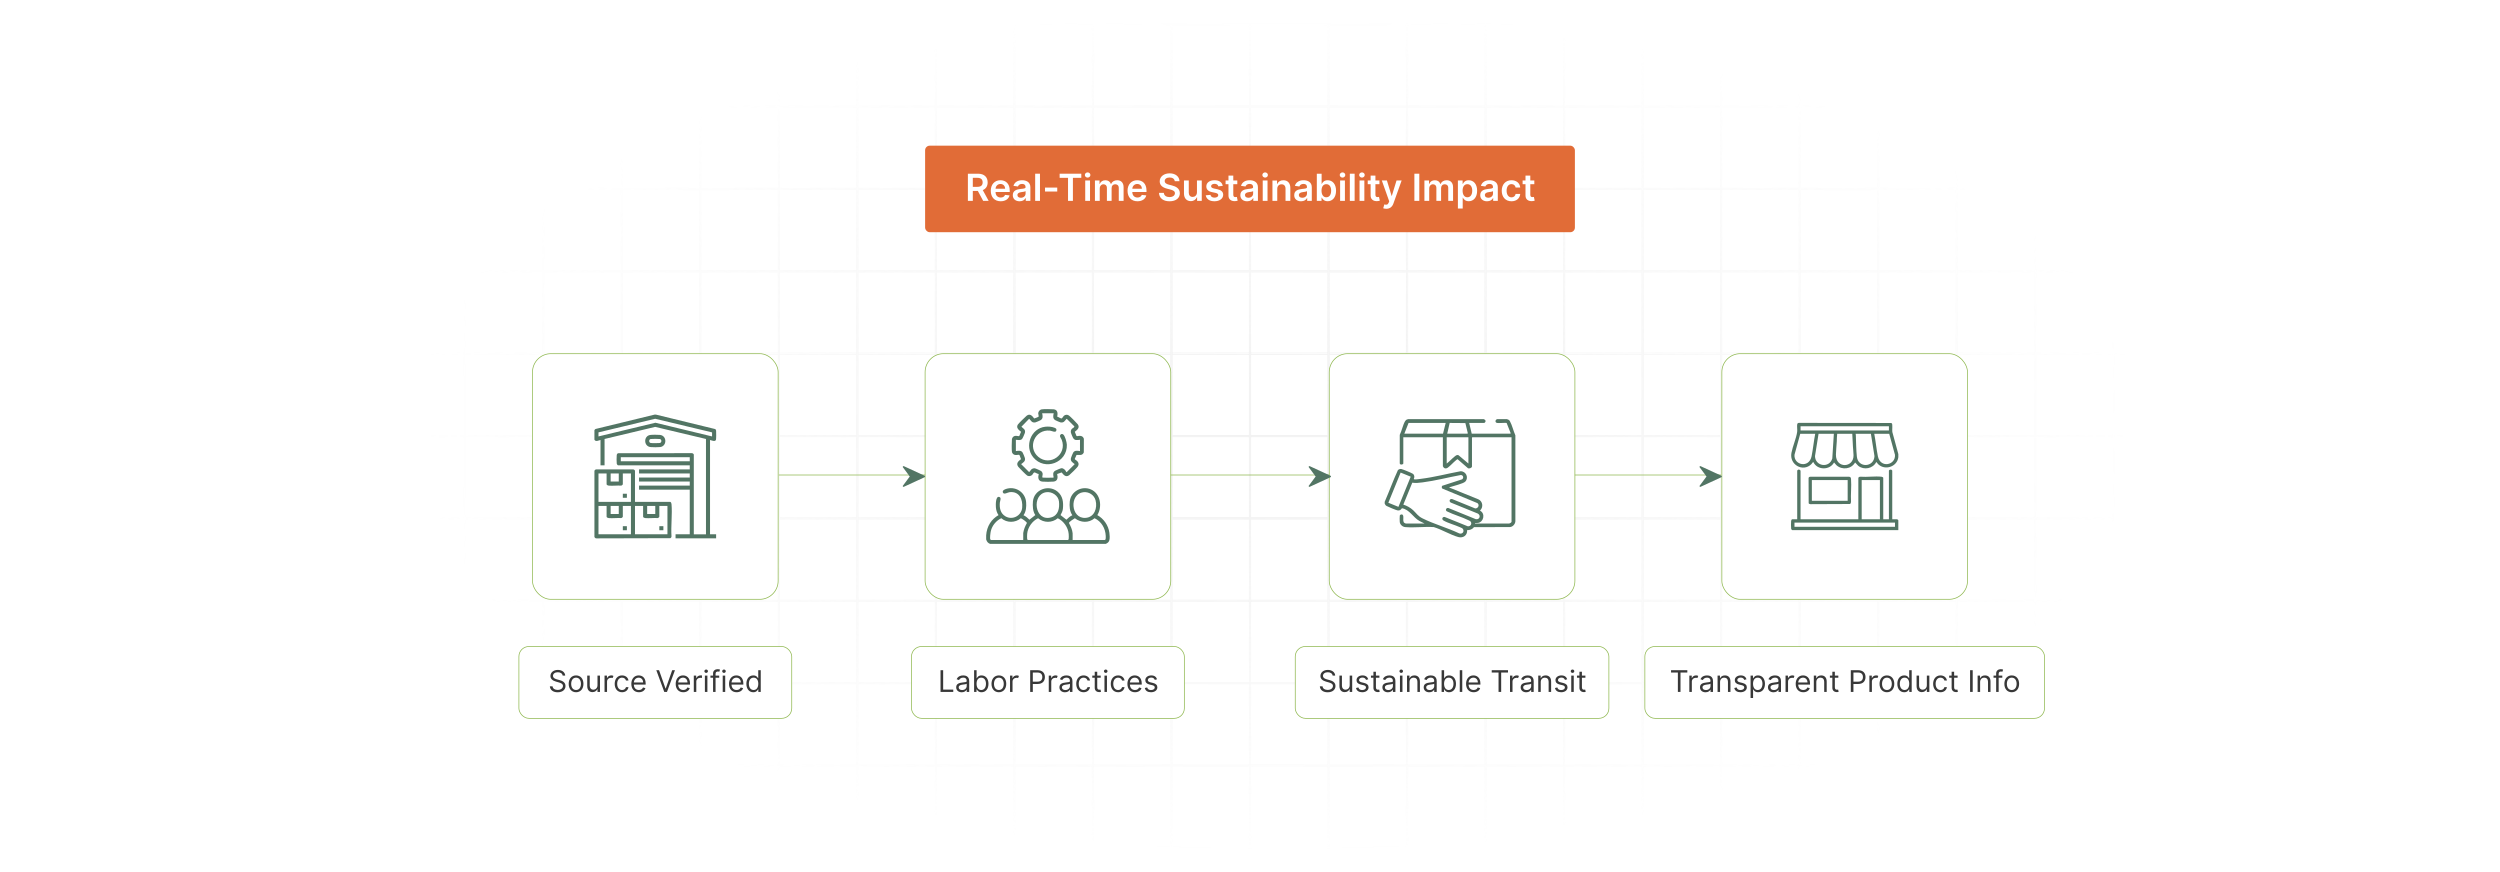 <?xml version="1.0" encoding="UTF-8"?>
<svg id="Layer_1" data-name="Layer 1" xmlns="http://www.w3.org/2000/svg" xmlns:xlink="http://www.w3.org/1999/xlink" viewBox="0 0 860 300">
  <defs>
    <filter id="luminosity-invert" x="39.647" y="-.272" width="782.115" height="300.272" color-interpolation-filters="sRGB" filterUnits="userSpaceOnUse">
      <feColorMatrix result="cm" values="-1 0 0 0 1 0 -1 0 0 1 0 0 -1 0 1 0 0 0 1 0"/>
    </filter>
    <radialGradient id="radial-gradient" cx="439.235" cy="148.479" fx="439.235" fy="148.479" r="298.487" gradientTransform="translate(0 74.962) scale(1 .495)" gradientUnits="userSpaceOnUse">
      <stop offset=".123" stop-color="#000" stop-opacity=".95"/>
      <stop offset="1" stop-color="#000" stop-opacity="0"/>
    </radialGradient>
    <mask id="mask" x="39.647" y="-.272" width="782.115" height="300.272" maskUnits="userSpaceOnUse">
      <g filter="url(#luminosity-invert)">
        <rect x="39.647" y="-.272" width="782.115" height="300.272" fill="url(#radial-gradient)"/>
      </g>
    </mask>
  </defs>
  <rect y="0" width="860" height="300" fill="#fff"/>
  <g mask="url(#mask)">
    <g opacity=".4">
      <path d="M808.41,291.922H51.59V8.078h756.819v283.845ZM52.09,291.422h755.819V8.578H52.09v282.845Z" fill="#e6e6e6" stroke="#d6d6d6" stroke-miterlimit="10" stroke-width=".25"/>
      <rect x="51.84" y="36.413" width="756.319" height=".5" fill="#e6e6e6" stroke="#d6d6d6" stroke-miterlimit="10" stroke-width=".25"/>
      <rect x="51.84" y="64.747" width="756.319" height=".5" fill="#e6e6e6" stroke="#d6d6d6" stroke-miterlimit="10" stroke-width=".25"/>
      <rect x="51.84" y="93.082" width="756.319" height=".5" fill="#e6e6e6" stroke="#d6d6d6" stroke-miterlimit="10" stroke-width=".25"/>
      <rect x="51.84" y="121.415" width="756.319" height=".5" fill="none" stroke="#d6d6d6" stroke-miterlimit="10" stroke-width=".25"/>
      <rect x="51.84" y="149.75" width="756.319" height=".5" fill="#e6e6e6" stroke="#d6d6d6" stroke-miterlimit="10" stroke-width=".25"/>
      <rect x="51.84" y="178.084" width="756.319" height=".5" fill="#e6e6e6" stroke="#d6d6d6" stroke-miterlimit="10" stroke-width=".25"/>
      <rect x="51.84" y="206.418" width="756.319" height=".5" fill="#e6e6e6" stroke="#d6d6d6" stroke-miterlimit="10" stroke-width=".25"/>
      <rect x="51.84" y="234.753" width="756.319" height=".5" fill="#e6e6e6" stroke="#d6d6d6" stroke-miterlimit="10" stroke-width=".25"/>
      <rect x="51.84" y="263.087" width="756.319" height=".5" fill="#e6e6e6" stroke="#d6d6d6" stroke-miterlimit="10" stroke-width=".25"/>
      <rect x="780.898" y="8.328" width=".5" height="283.345" fill="#e6e6e6" stroke="#d6d6d6" stroke-miterlimit="10" stroke-width=".25"/>
      <rect x="753.887" y="8.328" width=".5" height="283.345" fill="#e6e6e6" stroke="#d6d6d6" stroke-miterlimit="10" stroke-width=".25"/>
      <rect x="726.875" y="8.328" width=".5" height="283.345" fill="#e6e6e6" stroke="#d6d6d6" stroke-miterlimit="10" stroke-width=".25"/>
      <rect x="699.864" y="8.328" width=".5" height="283.345" fill="#e6e6e6" stroke="#d6d6d6" stroke-miterlimit="10" stroke-width=".25"/>
      <rect x="672.852" y="8.328" width=".5" height="283.345" fill="#e6e6e6" stroke="#d6d6d6" stroke-miterlimit="10" stroke-width=".25"/>
      <rect x="645.841" y="8.328" width=".5" height="283.345" fill="#e6e6e6" stroke="#d6d6d6" stroke-miterlimit="10" stroke-width=".25"/>
      <rect x="618.83" y="8.328" width=".5" height="283.345" fill="#e6e6e6" stroke="#d6d6d6" stroke-miterlimit="10" stroke-width=".25"/>
      <rect x="591.818" y="8.328" width=".5" height="283.345" fill="#e6e6e6" stroke="#d6d6d6" stroke-miterlimit="10" stroke-width=".25"/>
      <rect x="564.807" y="8.328" width=".5" height="283.345" fill="#e6e6e6" stroke="#d6d6d6" stroke-miterlimit="10" stroke-width=".25"/>
      <rect x="537.795" y="8.328" width=".5" height="283.345" fill="#e6e6e6" stroke="#d6d6d6" stroke-miterlimit="10" stroke-width=".25"/>
      <rect x="510.784" y="8.328" width=".5" height="283.345" fill="#e6e6e6" stroke="#d6d6d6" stroke-miterlimit="10" stroke-width=".25"/>
      <rect x="483.772" y="8.328" width=".5" height="283.345" fill="#e6e6e6" stroke="#d6d6d6" stroke-miterlimit="10" stroke-width=".25"/>
      <rect x="456.761" y="8.328" width=".5" height="283.345" fill="#e6e6e6" stroke="#d6d6d6" stroke-miterlimit="10" stroke-width=".25"/>
      <rect x="429.75" y="8.328" width=".5" height="283.345" fill="#e6e6e6" stroke="#d6d6d6" stroke-miterlimit="10" stroke-width=".25"/>
      <rect x="402.738" y="8.328" width=".5" height="283.345" fill="#e6e6e6" stroke="#d6d6d6" stroke-miterlimit="10" stroke-width=".25"/>
      <rect x="375.727" y="8.328" width=".5" height="283.345" fill="#e6e6e6" stroke="#d6d6d6" stroke-miterlimit="10" stroke-width=".25"/>
      <rect x="348.716" y="8.328" width=".5" height="283.345" fill="#e6e6e6" stroke="#d6d6d6" stroke-miterlimit="10" stroke-width=".25"/>
      <rect x="321.704" y="8.328" width=".5" height="283.345" fill="#e6e6e6" stroke="#d6d6d6" stroke-miterlimit="10" stroke-width=".25"/>
      <rect x="294.693" y="8.328" width=".5" height="283.345" fill="#e6e6e6" stroke="#d6d6d6" stroke-miterlimit="10" stroke-width=".25"/>
      <rect x="267.682" y="8.328" width=".5" height="283.345" fill="#e6e6e6" stroke="#d6d6d6" stroke-miterlimit="10" stroke-width=".25"/>
      <rect x="240.67" y="8.328" width=".5" height="283.345" fill="#e6e6e6" stroke="#d6d6d6" stroke-miterlimit="10" stroke-width=".25"/>
      <rect x="213.659" y="8.328" width=".5" height="283.345" fill="#e6e6e6" stroke="#d6d6d6" stroke-miterlimit="10" stroke-width=".25"/>
      <rect x="186.648" y="8.328" width=".5" height="283.345" fill="#e6e6e6" stroke="#d6d6d6" stroke-miterlimit="10" stroke-width=".25"/>
      <rect x="159.636" y="8.328" width=".5" height="283.345" fill="#e6e6e6" stroke="#d6d6d6" stroke-miterlimit="10" stroke-width=".25"/>
      <rect x="132.625" y="8.328" width=".5" height="283.345" fill="#e6e6e6" stroke="#d6d6d6" stroke-miterlimit="10" stroke-width=".25"/>
      <rect x="105.613" y="8.328" width=".5" height="283.345" fill="#e6e6e6" stroke="#d6d6d6" stroke-miterlimit="10" stroke-width=".25"/>
      <rect x="78.602" y="8.328" width=".5" height="283.345" fill="#e6e6e6" stroke="#d6d6d6" stroke-miterlimit="10" stroke-width=".25"/>
    </g>
  </g>
  <line x1="267.932" y1="163.402" x2="592.068" y2="163.402" fill="#fff" stroke="#8eb74e" stroke-width=".25"/>
  <rect x="318.236" y="121.665" width="84.503" height="84.503" rx="6.348" ry="6.348" fill="#fff" stroke="#8eb74e" stroke-width=".25"/>
  <rect x="183.179" y="121.665" width="84.503" height="84.503" rx="6.348" ry="6.348" fill="#fff" stroke="#8eb74e" stroke-width=".25"/>
  <rect x="457.262" y="121.665" width="84.503" height="84.503" rx="6.348" ry="6.348" fill="#fff" stroke="#8eb74e" stroke-width=".25"/>
  <rect x="592.318" y="121.665" width="84.503" height="84.503" rx="6.348" ry="6.348" fill="#fff" stroke="#8eb74e" stroke-width=".25"/>
  <g>
    <path d="M225.675,142.633l20.296,4.952c.252.123.344.316.375.584.049.419.048,2.892-.068,3.163-.308.721-1.48.149-2.027.022v32.444h2.093v1.395h-13.954v-1.395h4.884v-15.35h-17.442v-1.395h17.442v-1.395h-17.442v-1.395h17.442v-1.395h-17.442v-1.395h17.442v-1.395h-24.637c-.182,0-.444-.376-.474-.572-.091-.583-.065-2.254-.009-2.877.035-.397.154-.647.576-.732l25.203-.009c.238-.079.737.284.737.484v27.429h4.186v-32.793l-17.473-4.157-17.413,4.157v9.07h-1.395v-8.722c-.708.154-1.616.724-2.093-.087v-3.314c.151-.169.257-.369.502-.413l20.167-4.907h.523ZM244.95,148.738l-19.566-4.681-19.506,4.681v1.395l19.576-4.713,19.496,4.713v-1.395ZM237.275,157.285h-23.722v1.395h23.722v-1.395Z" fill="#527564"/>
    <path d="M204.483,161.908c.178-.223.332-.44.652-.438l12.565-.002c.238-.079.737.284.737.484v10.684h12.079c.287,0,.461.487.484.737.321,3.546-.25,7.573-.002,11.17-.007.256-.148.47-.373.587l-25.405.07c-.36.027-.543-.183-.737-.44v-22.851ZM208.669,162.867h-2.791v9.768h11.163v-9.768h-2.791v3.707c0,.138-.386.497-.572.474-1.375-.086-2.918.132-4.272.009-.25-.023-.737-.196-.737-.484v-3.707ZM212.855,162.867h-2.791v2.791h2.791v-2.791ZM208.669,174.031h-2.791v9.768h11.163v-9.768h-2.791v3.707c0,.138-.386.497-.572.474-1.375-.086-2.918.132-4.272.009-.25-.023-.737-.196-.737-.484v-3.707ZM210.065,174.031v2.791h2.791v-2.791h-2.791ZM221.228,174.031h-2.791v9.768h11.163v-9.768h-2.791v3.707c0,.138-.386.497-.572.474-1.375-.086-2.918.132-4.272.009-.25-.023-.737-.196-.737-.484v-3.707ZM225.414,174.031h-2.791v2.791h2.791v-2.791Z" fill="#527564"/>
    <path d="M223.647,149.631c.683-.108,2.671-.099,3.381-.022,2.453.266,2.45,3.87.079,4.179-.712.093-2.583.086-3.307.008-2.417-.261-2.457-3.802-.153-4.166ZM223.819,151.024c-.669.149-.668,1.209,0,1.358.395.088,2.68.082,3.116.013.754-.118.759-1.218.074-1.372-.345-.077-2.844-.077-3.19,0Z" fill="#527564"/>
    <rect x="214.251" y="169.844" width="1.395" height="1.395" fill="#527564"/>
    <rect x="214.251" y="181.008" width="1.395" height="1.395" fill="#527564"/>
    <rect x="226.809" y="181.008" width="1.395" height="1.395" fill="#527564"/>
  </g>
  <g>
    <path d="M339.243,184.121c.101-1.464.531-2.918,1.319-4.153.744-1.166,1.734-2.073,2.928-2.765-.554-.775-.84-1.758-.905-2.71-.051-.745-.146-3.954,1.183-3.537.818.257.222,1.391.174,1.992-.148,1.85.199,3.623,1.874,4.643,2.414,1.47,5.554-.123,5.812-2.923.264-2.87-.956-5.699-4.282-5.369-.702.07-1.98.97-2.339.147-.367-.843.945-1.243,1.556-1.382,3.146-.714,6.187,1.472,6.425,4.702.113,1.541.015,3.188-.907,4.479.79.338,1.434.943,2.046,1.532l2.02-1.583c-.894-1.323-.948-3.142-.815-4.7.342-4.015,5.341-5.952,8.453-3.385,1.836,1.514,2.075,3.651,1.855,5.92-.072.742-.448,1.524-.811,2.165l2.02,1.583c.612-.59,1.256-1.194,2.046-1.532-.955-1.317-1.051-3.156-.893-4.736.345-3.444,4.138-5.524,7.282-4.142,3.341,1.468,3.96,5.941,2.201,8.835,2.227,1.243,3.805,3.526,4.145,6.07.098.737.197,1.889-.014,2.586-.207.685-.623.96-1.24,1.246h-39.777c-.77-.305-1.117-.759-1.356-1.538.024-.478-.033-.97,0-1.447ZM359.923,169.312c-5.155.707-4.081,10.236,1.629,8.684,2.548-.693,2.983-3.188,2.732-5.497-.221-2.031-2.393-3.457-4.362-3.187ZM372.672,169.314c-4.886.582-4.41,9.226.787,8.836,3.044-.228,4.117-3.41,3.417-6.038-.492-1.848-2.313-3.023-4.204-2.798ZM351.99,185.749v-2.397c0-.321.327-1.361.451-1.72.209-.607.526-1.151.814-1.719-.009-.35-1.677-1.516-2.084-1.634-1.947,1.613-4.8,1.652-6.728-.012-1.749.828-3.154,2.519-3.601,4.422-.119.509-.424,2.621-.128,2.944.057.026.162.115.202.115h11.074ZM353.572,185.749h13.831c.068,0,.205-.22.224-.319.063-.328.035-1.347.006-1.719-.178-2.256-1.732-4.463-3.754-5.436-2.016,1.638-4.755,1.636-6.781-0-1.999.956-3.551,3.13-3.75,5.351-.034.384-.064,1.465.001,1.805.02.106.134.294.224.319ZM368.985,183.443c.068.736-.05,1.56,0,2.306h11.074c.4,0,.328-1.12.316-1.401-.112-2.598-1.48-4.957-3.842-6.08-1.962,1.704-4.787,1.586-6.778.004-.376.212-2.024,1.256-2.034,1.641.574,1.067,1.151,2.303,1.264,3.529Z" fill="#527564"/>
    <path d="M363.656,163.053c.291,1.167.255,2.452-1.224,2.618-.857.097-3.03.096-3.888,0-1.476-.166-1.517-1.446-1.224-2.618-.448-.008-1.039-.479-1.42-.534-.373-.054-.606.663-.88.893-.468.392-1.098.482-1.647.197-.3-.155-2.774-2.631-3.058-3.001-.916-1.197-.015-1.978.939-2.682-.211-.296-.4-1.181-.575-1.39-.269-.321-1.438.383-2.214-.407-.096-.098-.315-.433-.343-.561-.139-.619-.095-3.68-.024-4.417.035-.362.142-.605.407-.859.776-.741,1.808-.09,2.132-.309l.603-1.452c-.772-.623-1.793-1.362-1.101-2.482.221-.358,2.613-2.719,3.023-3.035,1.156-.891,1.932.047,2.596.941.077.02,1.42-.522,1.478-.576.183-.17-.099-.903-.095-1.178.009-.608.543-1.276,1.152-1.379.826-.139,3.255-.104,4.14-.025,1.448.128,1.478,1.394,1.254,2.539.374.07,1.089.573,1.386.617.326.048.634-.674.878-.896.506-.459,1.193-.505,1.761-.125.409.273,2.727,2.597,3.037,3.021.832,1.14-.178,1.917-1.016,2.579l.56,1.404c.181.216.641.005.901-.004.828-.028,1.347.151,1.656.974l-.021,4.731c-.525,1.179-1.472.822-2.494.852l-.615,1.377.068.168c.936.55,1.679,1.399.952,2.478-.285.422-2.493,2.625-2.93,2.948-1.157.856-1.921-.076-2.598-.94l-1.558.535ZM362.476,142.157h-3.978c.207.897.38,1.86-.548,2.391-.238.136-1.548.707-1.777.754-.427.09-.904.035-1.245-.252l-.902-.992-2.663,2.744c.703.658,1.492.961,1.197,2.122-.078.307-.789,1.915-.979,2.096-.612.582-1.384.304-2.123.272v3.889c.827-.13,1.812-.34,2.337.511.146.237.694,1.577.765,1.857.278,1.101-.539,1.541-1.292,2.109l2.758,2.756.861-1.033c.244-.179.704-.327,1.008-.303.308.025,2.161.844,2.38,1.063.179.179.366.529.397.781.06.486-.206.918-.088,1.351.153.093,3.186.083,3.58.046.106-.01.265-.006.288-.136-.182-.875-.366-1.687.504-2.237.26-.165,1.947-.872,2.196-.878.755-.02,1.408.69,1.665,1.348l.181-.042,2.708-2.716c-.754-.568-1.57-1.008-1.292-2.109.071-.28.618-1.62.765-1.857.526-.85,1.51-.641,2.337-.511v-3.889c-1.073.097-1.877.348-2.442-.768-.155-.306-.583-1.297-.66-1.6-.126-.498-.046-.995.298-1.387.212-.242,1.06-.557.821-.906l-2.585-2.573-.902.992c-.341.286-.819.341-1.245.252-.228-.048-1.539-.619-1.777-.754-.929-.531-.756-1.493-.548-2.391Z" fill="#527564"/>
    <path d="M359.563,146.795c1-.113,2.274-.036,3.208.359.49.207.772.384.59 1-.236.798-1.634.029-2.196-.026-5.165-.502-7.874,5.768-3.974,9.04,4.03,3.381,10.003-.852,8.041-5.874-.13-.333-.567-.944-.593-1.222-.056-.592.508-.973,1.037-.669.69.396,1.291,2.789,1.319,3.563.226,6.194-7.642,9.165-11.568,4.339-3.121-3.837-.778-9.955,4.136-10.509Z" fill="#527564"/>
  </g>
  <path d="M510.401,144.183c.42.161.802.458.569.964-.021.045-.325.353-.35.353h-5.224l.878,3.687h13.302l.094-.178-1.381-3.494c-.277-.171-2.795.14-3.415-.054-.683-.214-.473-1.156.18-1.278h3.337c.493.189.736.204,1.015.697.774,1.37,1.212,3.41,1.885,4.875l.001,29.59c-.086.984-.887,1.885-1.893,1.97l-12.365.015c-.532.764-1.432,1.064-2.342,1.039.145,1.763-1.372,2.834-3.033,2.375-2.719-.751-5.671-2.595-8.43-3.423-3.171-.223-6.705.277-9.832-.002-.901-.081-1.751-.805-1.877-1.723-.045-.328-.064-1.998.011-2.256.068-.236.45-.415.689-.377,1.088.176.025,2.287.877,2.901.058.042.449.223.48.223h6.454l-1.727-.863c-2.236-1.244-3.336-3.898-6.028-4.396-.449.595-.767.886-1.556.741-.501-.092-3.276-1.237-3.746-1.522-.356-.215-.461-.455-.64-.808v-.615c1.58-3.616,2.905-7.354,4.564-10.931.342-.267.714-.432,1.146-.355.495.088,3.504,1.323,3.926,1.609.64.434.701,1.153.373,1.819.08.129.172.122.303.138.515.062,1.619-.123,2.187-.192,4.568-.557,9.047-1.762,13.562-2.6,1.874-.071,2.944,2.147,1.684,3.534-.686.755-4.188,1.526-5.355,1.934-.085.03-.202.01-.176.128l10.028,4.064c1.485.675,1.776,2.683.597,3.796l-.001.128c1.834.943,1.259,3.897-.77,4.192-.296.043-.586-.011-.857.023-.161.02-.141-.029-.13.176h11.722c.208,0,.834-.366.834-.571v-29.101h-13.478l-.132.132v9.92c0,.469-.972.86-1.383.592l-3.579-3.097c-.097.001-.463.308-.572.397-.919.748-1.83,1.814-2.765,2.503-.46.339-1.044.425-1.45-.042-.046-.054-.262-.414-.262-.44v-9.964h-13.61v8.998c0,.402-1.104.659-1.227-.002l.003-9.824c.688-1.359,1.075-3.408,1.82-4.676.127-.217.321-.384.511-.542l.561-.186h25.99ZM497.318,145.5h-12.776l-1.449,3.687h13.302l.922-3.687ZM497.845,149.187h6.981l.097-.18-.838-3.468-5.395-.044-.844,3.692ZM505.133,150.416h-7.463v9.042c.966-.728,1.822-1.724,2.768-2.455.4-.309.748-.62,1.285-.417l3.409,2.872v-9.042ZM481.821,162.566l-4.227,10.379,3.47,1.412,4.227-10.379-3.47-1.412ZM496.112,167.117l6.857-2.23c.649-.48.399-1.43-.427-1.485-4.394.797-8.745,1.974-13.182,2.539-1.168.149-2.368.296-3.536.106l-3.081,7.543c1.216.377,2.454,1.062,3.383,1.93,1.176,1.099,1.61,1.996,3.184,2.786,3.894,1.955,8.494,3.222,12.465,5.095.868.499,1.936-.147,1.607-1.168-.175-.542-.678-.654-1.149-.87-1.667-.762-4.203-1.424-5.679-2.311-.752-.452-.331-1.358.416-1.212l7.954,3.209c.913.088,1.524-.842.986-1.607-.169-.24-.379-.298-.63-.424-2.379-1.192-5.184-1.928-7.585-3.126-.618-.401-.169-1.281.523-1.143l9.43,3.838c1.282.299,1.896-1.234.756-1.902l-9.36-3.81c-.717-.446-.331-1.377.492-1.197l7.933,3.228c.997.037,1.604-1.181.769-1.829l-12.086-5.011c-.233-.189-.235-.74-.039-.95Z" fill="#527564"/>
  <g>
    <path d="M653.026,156.21c-.029.345.04.744,0,1.081-.392,3.281-4.614,4.694-6.989,2.345-.129-.127-.463-.687-.609-.688-1.14,2.262-4.219,2.863-6.193,1.296l-1.081-1.152c-1.28,2.292-4.489,2.7-6.412.939-.322-.295-.51-.653-.825-.939-1.498,2.745-5.793,2.697-7.133-.144-.117-.088-.539.581-.644.688-2.846,2.885-7.671.288-6.884-3.86.436-2.296,1.642-4.943,1.966-7.184.116-.805-.13-1.976.033-2.705.059-.266.327-.432.593-.415l31.733.036c.097.04.185.1.247.186.253.353.038,2.284.127,2.899l2.071,7.618ZM619.392,146.628v1.441h30.393v-1.441h-30.393ZM624.433,149.222h-5.15l-1.979,7.242c-.269,3.56,5.03,4.727,5.883.482.509-2.532.75-5.183,1.245-7.724ZM630.843,149.222h-5.258l-1.227,7.677c.072,3.564,4.935,4.24,5.947.827l.538-8.504ZM637.181,149.222h-5.186c-.133.859-.093,1.759-.141,2.633-.082,1.501-.269,3.032-.294,4.533-.081,4.915,6.147,4.607,6.056.216-.022-1.047-.164-2.121-.218-3.168l-.217-4.214ZM643.591,149.222h-5.258c-.012.137.067.262.072.397.095,2.402.104,5.12.361,7.492.431,3.981,5.926,3.687,6.051-.211l-1.227-7.677ZM644.744,149.222c.5,2.538.73,5.196,1.245,7.724.867,4.255,6.153,3.076,5.883-.482l-1.979-7.242h-5.15Z" fill="#527564"/>
    <path d="M616.511,182.363c-.173-.144-.317-.229-.356-.473-.083-.527-.059-2.1-.008-2.665.019-.206.162-.609.4-.609h1.692v-16.751c0-.02.252-.27.289-.286.323-.148.863.071.863.431v16.607h19.878v-14.229c0-.184.488-.44.68-.4,2.305.198,5.022-.252,7.278.004.198.022.612.165.612.396v14.229h1.945v-16.679c0-.319.566-.485.863-.359.035.015.289.266.289.287v16.751h1.692c.103,0,.32.272.396.36v3.386h-36.515ZM646.688,165.144h-6.266v13.473h6.266v-13.473ZM617.303,179.77v1.441h34.571v-1.441h-34.571Z" fill="#527564"/>
    <path d="M622.295,164.159c.115-.106.355-.169.514-.171l13.187.001c.594.055.708.258.756.829.211,2.488-.165,5.267,0,7.786-.027.317-.07.619-.381.771l-13.561.059c-.208.003-.539-.118-.628-.309l-.034-8.719c.042-.078.084-.189.147-.247ZM635.597,165.144h-12.316v7.133h12.316v-7.133Z" fill="#527564"/>
  </g>
  <g>
    <rect x="318.236" y="50.112" width="223.529" height="29.77" rx="1.587" ry="1.587" fill="#e16c37"/>
    <g>
      <path d="M332.956,59.755h3.504c2.144,0,3.294,1.204,3.294,2.988,0,1.269-.58,2.208-1.679,2.65l2.021,3.705h-1.889l-1.834-3.422h-1.725v3.422h-1.693v-9.344ZM336.209,64.272c1.254,0,1.82-.533,1.82-1.528,0-.994-.566-1.574-1.83-1.574h-1.551v3.103h1.56Z" fill="#fff"/>
      <path d="M340.827,65.636c0-2.162,1.31-3.636,3.317-3.636,1.725,0,3.203,1.081,3.203,3.54v.507h-4.881c.014,1.199.721,1.902,1.788,1.902.712,0,1.259-.31,1.483-.903l1.542.173c-.292,1.219-1.414,2.017-3.047,2.017-2.112,0-3.404-1.4-3.404-3.6ZM345.763,64.934c-.009-.954-.648-1.647-1.597-1.647-.985,0-1.647.753-1.697,1.647h3.294Z" fill="#fff"/>
      <path d="M348.402,67.132c0-1.578,1.3-1.984,2.66-2.13,1.236-.133,1.733-.155,1.733-.63v-.027c0-.69-.419-1.081-1.186-1.081-.808,0-1.273.41-1.437.89l-1.542-.22c.365-1.277,1.497-1.934,2.97-1.934,1.337,0,2.847.557,2.847,2.408v4.69h-1.588v-.963h-.055c-.301.589-.958,1.105-2.058,1.105-1.337,0-2.345-.731-2.345-2.108ZM352.8,66.585v-.826c-.215.174-1.081.283-1.515.343-.739.104-1.291.369-1.291,1.003,0,.607.493.922,1.182.922.995,0,1.625-.661,1.625-1.441Z" fill="#fff"/>
      <path d="M357.752,69.099h-1.651v-9.344h1.651v9.344Z" fill="#fff"/>
      <path d="M363.692,65.887h-4.207v-1.359h4.207v1.359Z" fill="#fff"/>
      <path d="M364.514,59.755h7.455v1.419h-2.888v7.925h-1.679v-7.925h-2.888v-1.419Z" fill="#fff"/>
      <path d="M373.187,60.202c0-.497.429-.899.958-.899.525,0,.954.402.954.899,0,.492-.429.894-.954.894-.529,0-.958-.402-.958-.894ZM373.315,62.091h1.651v7.008h-1.651v-7.008Z" fill="#fff"/>
      <path d="M376.658,62.091h1.579v1.19h.082c.292-.798.995-1.281,1.935-1.281.944,0,1.624.487,1.893,1.281h.073c.31-.78,1.086-1.281,2.103-1.281,1.287,0,2.19.83,2.19,2.394v4.704h-1.656v-4.448c0-.867-.529-1.26-1.195-1.26-.799,0-1.269.548-1.269,1.337v4.371h-1.62v-4.517c0-.721-.479-1.191-1.177-1.191-.711,0-1.287.584-1.287,1.446v4.262h-1.651v-7.008Z" fill="#fff"/>
      <path d="M387.873,65.636c0-2.162,1.31-3.636,3.317-3.636,1.725,0,3.203,1.081,3.203,3.54v.507h-4.881c.014,1.199.721,1.902,1.788,1.902.712,0,1.259-.31,1.483-.903l1.542.173c-.292,1.219-1.414,2.017-3.047,2.017-2.112,0-3.404-1.4-3.404-3.6ZM392.809,64.934c-.009-.954-.648-1.647-1.597-1.647-.985,0-1.647.753-1.697,1.647h3.294Z" fill="#fff"/>
      <path d="M402.35,61.06c-1.058,0-1.688.516-1.692,1.219-.009.779.821,1.103,1.587,1.286l.876.219c1.405.333,2.742,1.072,2.747,2.692-.004,1.647-1.305,2.765-3.545,2.765-2.176,0-3.559-1.045-3.627-2.901h1.665c.069.981.89,1.455,1.948,1.455,1.104,0,1.862-.534,1.866-1.332-.004-.726-.671-1.041-1.679-1.296l-1.063-.273c-1.538-.398-2.491-1.168-2.491-2.51-.005-1.651,1.469-2.756,3.431-2.756,1.989,0,3.335,1.118,3.367,2.696h-1.629c-.087-.794-.753-1.264-1.761-1.264Z" fill="#fff"/>
      <path d="M411.753,62.091h1.652v7.008h-1.602v-1.245h-.073c-.319.784-1.059,1.336-2.108,1.336-1.378,0-2.336-.953-2.336-2.637v-4.462h1.651v4.206c0,.89.529,1.451,1.323,1.451.73,0,1.492-.529,1.492-1.597v-4.061Z" fill="#fff"/>
      <path d="M419.123,64.107c-.128-.461-.529-.876-1.291-.876-.689,0-1.214.328-1.21.803-.004.406.278.652.99.812l1.195.255c1.323.288,1.966.899,1.971,1.898-.005,1.327-1.241,2.235-2.993,2.235-1.72,0-2.801-.762-3.006-2.049l1.61-.154c.142.629.634.958,1.392.958.785,0,1.305-.36,1.305-.84,0-.397-.301-.657-.944-.798l-1.195-.251c-1.346-.278-1.976-.954-1.971-1.976-.004-1.296,1.145-2.126,2.833-2.126,1.643,0,2.591.757,2.819,1.943l-1.505.164Z" fill="#fff"/>
      <path d="M425.632,63.368h-1.383v3.623c0,.666.334.811.749.811.205,0,.392-.041.483-.064l.278,1.291c-.178.06-.502.15-.972.164-1.241.036-2.199-.611-2.19-1.93v-3.897h-.995v-1.277h.995v-1.679h1.651v1.679h1.383v1.277Z" fill="#fff"/>
      <path d="M426.678,67.132c0-1.578,1.3-1.984,2.66-2.13,1.236-.133,1.734-.155,1.734-.63v-.027c0-.69-.42-1.081-1.187-1.081-.808,0-1.273.41-1.437.89l-1.542-.22c.365-1.277,1.497-1.934,2.97-1.934,1.336,0,2.847.557,2.847,2.408v4.69h-1.588v-.963h-.055c-.301.589-.958,1.105-2.058,1.105-1.337,0-2.345-.731-2.345-2.108ZM431.076,66.585v-.826c-.214.174-1.081.283-1.515.343-.739.104-1.291.369-1.291,1.003,0,.607.493.922,1.182.922.995,0,1.624-.661,1.624-1.441Z" fill="#fff"/>
      <path d="M434.249,60.202c0-.497.429-.899.958-.899.525,0,.954.402.954.899,0,.492-.429.894-.954.894-.529,0-.958-.402-.958-.894ZM434.377,62.091h1.651v7.008h-1.651v-7.008Z" fill="#fff"/>
      <path d="M439.372,69.099h-1.651v-7.008h1.578v1.19h.083c.319-.78,1.04-1.281,2.089-1.281,1.446,0,2.404.958,2.4,2.637v4.462h-1.652v-4.206c0-.935-.511-1.497-1.363-1.497-.872,0-1.483.584-1.483,1.597v4.106Z" fill="#fff"/>
      <path d="M445.214,67.132c0-1.578,1.3-1.984,2.659-2.13,1.236-.133,1.734-.155,1.734-.63v-.027c0-.69-.42-1.081-1.187-1.081-.808,0-1.273.41-1.438.89l-1.542-.22c.365-1.277,1.497-1.934,2.971-1.934,1.336,0,2.847.557,2.847,2.408v4.69h-1.588v-.963h-.055c-.301.589-.958,1.105-2.058,1.105-1.337,0-2.345-.731-2.345-2.108ZM449.611,66.585v-.826c-.214.174-1.081.283-1.515.343-.739.104-1.291.369-1.291,1.003,0,.607.493.922,1.182.922.995,0,1.624-.661,1.624-1.441Z" fill="#fff"/>
      <path d="M452.985,59.755h1.651v3.495h.068c.251-.507.767-1.25,2.003-1.25,1.619,0,2.893,1.268,2.893,3.603,0,2.309-1.236,3.618-2.888,3.618-1.205,0-1.748-.716-2.008-1.228h-.096v1.105h-1.624v-9.344ZM456.252,67.867c1.09,0,1.665-.959,1.665-2.272,0-1.305-.565-2.24-1.665-2.24-1.063,0-1.647.881-1.647,2.24s.594,2.272,1.647,2.272Z" fill="#fff"/>
      <path d="M460.869,60.202c0-.497.429-.899.958-.899.525,0,.954.402.954.899,0,.492-.429.894-.954.894-.529,0-.958-.402-.958-.894ZM460.997,62.091h1.651v7.008h-1.651v-7.008Z" fill="#fff"/>
      <path d="M465.992,69.099h-1.651v-9.344h1.651v9.344Z" fill="#fff"/>
      <path d="M467.557,60.202c0-.497.429-.899.958-.899.525,0,.954.402.954.899,0,.492-.429.894-.954.894-.529,0-.958-.402-.958-.894ZM467.685,62.091h1.651v7.008h-1.651v-7.008Z" fill="#fff"/>
      <path d="M474.527,63.368h-1.382v3.623c0,.666.333.811.748.811.205,0,.393-.041.483-.064l.278,1.291c-.178.06-.502.15-.972.164-1.241.036-2.199-.611-2.189-1.93v-3.897h-.995v-1.277h.995v-1.679h1.651v1.679h1.382v1.277Z" fill="#fff"/>
      <path d="M475.829,71.64l.384-1.323c.721.21,1.199.146,1.51-.625l.164-.447-2.541-7.153h1.752l1.615,5.292h.073l1.619-5.292h1.757l-2.829,7.92c-.393,1.105-1.185,1.816-2.464,1.816-.483,0-.853-.109-1.04-.188Z" fill="#fff"/>
      <path d="M488.24,69.099h-1.692v-9.344h1.692v9.344Z" fill="#fff"/>
      <path d="M490,62.091h1.578v1.19h.083c.292-.798.994-1.281,1.934-1.281.944,0,1.625.487,1.894,1.281h.073c.31-.78,1.086-1.281,2.103-1.281,1.286,0,2.189.83,2.189,2.394v4.704h-1.656v-4.448c0-.867-.529-1.26-1.195-1.26-.798,0-1.268.548-1.268,1.337v4.371h-1.62v-4.517c0-.721-.479-1.191-1.177-1.191-.712,0-1.287.584-1.287,1.446v4.262h-1.651v-7.008Z" fill="#fff"/>
      <path d="M501.516,62.091h1.624v1.159h.096c.251-.507.767-1.25,2.003-1.25,1.62,0,2.893,1.268,2.893,3.603,0,2.309-1.236,3.618-2.888,3.618-1.204,0-1.747-.716-2.008-1.228h-.068v3.732h-1.651v-9.636ZM504.782,67.867c1.091,0,1.665-.959,1.665-2.272,0-1.305-.565-2.24-1.665-2.24-1.063,0-1.647.881-1.647,2.24s.594,2.272,1.647,2.272Z" fill="#fff"/>
      <path d="M509.2,67.132c0-1.578,1.3-1.984,2.659-2.13,1.236-.133,1.734-.155,1.734-.63v-.027c0-.69-.42-1.081-1.187-1.081-.808,0-1.273.41-1.438.89l-1.542-.22c.365-1.277,1.497-1.934,2.971-1.934,1.336,0,2.847.557,2.847,2.408v4.69h-1.588v-.963h-.055c-.301.589-.958,1.105-2.058,1.105-1.337,0-2.345-.731-2.345-2.108ZM513.598,66.585v-.826c-.214.174-1.081.283-1.515.343-.739.104-1.291.369-1.291,1.003,0,.607.493.922,1.182.922.995,0,1.624-.661,1.624-1.441Z" fill="#fff"/>
      <path d="M516.598,65.622c0-2.14,1.295-3.622,3.349-3.622,1.711,0,2.897.999,3.011,2.518h-1.578c-.128-.675-.616-1.185-1.41-1.185-1.018,0-1.697.849-1.697,2.263,0,1.433.666,2.295,1.697,2.295.726,0,1.269-.434,1.41-1.187h1.578c-.118,1.487-1.241,2.532-3.002,2.532-2.094,0-3.357-1.492-3.357-3.613Z" fill="#fff"/>
      <path d="M527.805,63.368h-1.382v3.623c0,.666.333.811.748.811.205,0,.393-.041.483-.064l.278,1.291c-.178.06-.502.15-.972.164-1.241.036-2.199-.611-2.189-1.93v-3.897h-.995v-1.277h.995v-1.679h1.651v1.679h1.382v1.277Z" fill="#fff"/>
    </g>
  </g>
  <g>
    <rect x="178.502" y="222.398" width="93.856" height="24.712" rx="3.455" ry="3.455" fill="#fff" stroke="#8eb74e" stroke-width=".25"/>
    <g>
      <path d="M191.876,231.248c-.992,0-1.648.525-1.648,1.24,0,.802.89,1.094,1.444,1.239l.759.204c.773.205,2.101.657,2.101,2.058,0,1.21-.978,2.158-2.699,2.158-1.605,0-2.597-.831-2.684-2.057h.934c.073.847.861,1.24,1.75,1.24,1.036,0,1.823-.54,1.823-1.356,0-.744-.7-1.022-1.488-1.24l-.919-.263c-1.167-.335-1.897-.934-1.897-1.94,0-1.254,1.123-2.086,2.553-2.086,1.444,0,2.484.843,2.524,1.97h-.875c-.087-.736-.773-1.167-1.677-1.167Z" fill="#383838"/>
      <path d="M195.628,235.245c0-1.751,1.021-2.903,2.538-2.903s2.538,1.152,2.538,2.903c0,1.735-1.021,2.888-2.538,2.888s-2.538-1.152-2.538-2.888ZM199.843,235.245c0-1.123-.525-2.13-1.677-2.13s-1.678,1.007-1.678,2.13.525,2.115,1.678,2.115,1.677-.992,1.677-2.115Z" fill="#383838"/>
      <path d="M205.536,232.415h.861v5.602h-.861v-.948h-.058c-.263.569-.817,1.022-1.663,1.022-1.05,0-1.809-.685-1.809-2.115v-3.56h.861v3.501c0,.816.511,1.342,1.225,1.342.642,0,1.444-.481,1.444-1.531v-3.312Z" fill="#383838"/>
      <path d="M207.96,232.415h.832v.846h.059c.2-.554.78-.934,1.458-.934.31,0,.54.081.715.204l-.291.73c-.121-.061-.281-.102-.496-.102-.817,0-1.415.558-1.415,1.312v3.545h-.861v-5.602Z" fill="#383838"/>
      <path d="M211.454,235.245c0-1.707,1.007-2.903,2.524-2.903,1.182,0,2.071.7,2.217,1.751h-.861c-.131-.511-.584-.978-1.342-.978-1.007,0-1.678.831-1.678,2.101,0,1.298.657,2.144,1.678,2.144.671,0,1.182-.365,1.342-.978h.861c-.146.992-.963,1.75-2.203,1.75-1.576,0-2.539-1.21-2.539-2.888Z" fill="#383838"/>
      <path d="M217.177,235.26c0-1.722,1.006-2.918,2.523-2.918,1.167,0,2.407.715,2.407,2.801v.365h-4.066c.04,1.199.736,1.853,1.747,1.853.675,0,1.182-.292,1.4-.875l.832.233c-.263.846-1.094,1.414-2.232,1.414-1.619,0-2.611-1.152-2.611-2.873ZM221.232,234.764c0-.948-.598-1.648-1.532-1.648-.985,0-1.601.776-1.659,1.648h3.191Z" fill="#383838"/>
      <path d="M228.933,236.835h.087l2.217-6.287h.948l-2.743,7.469h-.934l-2.742-7.469h.948l2.217,6.287Z" fill="#383838"/>
      <path d="M232.435,235.26c0-1.722,1.007-2.918,2.524-2.918,1.167,0,2.407.715,2.407,2.801v.365h-4.066c.04,1.199.736,1.853,1.747,1.853.675,0,1.182-.292,1.4-.875l.832.233c-.263.846-1.094,1.414-2.232,1.414-1.619,0-2.611-1.152-2.611-2.873ZM236.491,234.764c0-.948-.598-1.648-1.532-1.648-.985,0-1.601.776-1.659,1.648h3.191Z" fill="#383838"/>
      <path d="M238.668,232.415h.832v.846h.059c.204-.554.788-.934,1.458-.934.128,0,.354.008.452.015v.876c-.058-.015-.295-.059-.525-.059-.817,0-1.415.554-1.415,1.312v3.545h-.861v-5.602Z" fill="#383838"/>
      <path d="M242.308,230.898c0-.321.277-.584.613-.584.335,0,.612.263.612.584,0,.32-.277.583-.612.583-.336,0-.613-.263-.613-.583ZM242.483,232.415h.861v5.602h-.861v-5.602Z" fill="#383838"/>
      <path d="M247.409,233.144h-1.254v4.872h-.861v-4.872h-.904v-.73h.904v-.773c0-.963.773-1.444,1.575-1.444.423,0,.686.088.817.146l-.248.744c-.088-.029-.233-.088-.481-.088-.569,0-.802.292-.802.846v.569h1.254v.73Z" fill="#383838"/>
      <path d="M248.438,230.898c0-.321.277-.584.613-.584.335,0,.612.263.612.584,0,.32-.277.583-.612.583-.336,0-.613-.263-.613-.583ZM248.613,232.415h.861v5.602h-.861v-5.602Z" fill="#383838"/>
      <path d="M250.782,235.26c0-1.722,1.006-2.918,2.523-2.918,1.167,0,2.407.715,2.407,2.801v.365h-4.066c.04,1.199.736,1.853,1.747,1.853.675,0,1.182-.292,1.4-.875l.832.233c-.263.846-1.094,1.414-2.232,1.414-1.619,0-2.611-1.152-2.611-2.873ZM254.837,234.764c0-.948-.598-1.648-1.532-1.648-.985,0-1.601.776-1.659,1.648h3.191Z" fill="#383838"/>
      <path d="M256.751,235.231c0-1.766.978-2.889,2.393-2.889,1.094,0,1.43.671,1.619.963h.073v-2.757h.86v7.469h-.832v-.86h-.102c-.19.306-.554.977-1.634.977-1.4,0-2.378-1.123-2.378-2.902ZM260.85,235.216c0-1.255-.554-2.101-1.605-2.101-1.094,0-1.634.919-1.634,2.101,0,1.196.554,2.144,1.634,2.144,1.036,0,1.605-.875,1.605-2.144Z" fill="#383838"/>
    </g>
  </g>
  <g>
    <rect x="313.559" y="222.398" width="93.856" height="24.712" rx="3.455" ry="3.455" fill="#fff" stroke="#8eb74e" stroke-width=".25"/>
    <g>
      <path d="M323.543,230.548h.904v6.666h3.473v.803h-4.377v-7.469Z" fill="#383838"/>
      <path d="M328.93,236.427c0-1.284,1.134-1.514,2.174-1.648,1.02-.132,1.443-.095,1.443-.511v-.029c0-.718-.39-1.138-1.181-1.138-.821,0-1.27.438-1.459.846l-.817-.291c.438-1.022,1.4-1.313,2.247-1.313.715,0,2.071.204,2.071,1.984v3.69h-.861v-.759h-.043c-.176.365-.685.89-1.663.89-1.065,0-1.911-.627-1.911-1.721ZM332.547,235.989v-.788c-.145.175-1.123.277-1.487.321-.671.087-1.27.291-1.27.948,0,.598.496.904,1.182.904,1.022,0,1.575-.685,1.575-1.386Z" fill="#383838"/>
      <path d="M335.09,230.548h.86v2.757h.073c.19-.292.525-.963,1.619-.963,1.415,0,2.393,1.123,2.393,2.889,0,1.779-.978,2.902-2.378,2.902-1.08,0-1.444-.671-1.634-.977h-.102v.86h-.831v-7.469ZM337.54,237.36c1.08,0,1.634-.948,1.634-2.144,0-1.182-.539-2.101-1.634-2.101-1.05,0-1.605.846-1.605,2.101,0,1.27.569,2.144,1.605,2.144Z" fill="#383838"/>
      <path d="M341.073,235.245c0-1.751,1.022-2.903,2.538-2.903,1.518,0,2.538,1.152,2.538,2.903,0,1.735-1.02,2.888-2.538,2.888-1.517,0-2.538-1.152-2.538-2.888ZM345.289,235.245c0-1.123-.525-2.13-1.678-2.13s-1.678,1.007-1.678,2.13.525,2.115,1.678,2.115,1.678-.992,1.678-2.115Z" fill="#383838"/>
      <path d="M347.451,232.415h.831v.846h.059c.2-.554.78-.934,1.459-.934.31,0,.539.081.715.204l-.292.73c-.12-.061-.281-.102-.496-.102-.816,0-1.415.558-1.415,1.312v3.545h-.86v-5.602Z" fill="#383838"/>
      <path d="M354.382,230.548h2.523c1.754,0,2.538,1.043,2.538,2.363s-.784,2.378-2.523,2.378h-1.634v2.728h-.904v-7.469ZM356.891,234.486c1.2,0,1.663-.678,1.663-1.575s-.463-1.56-1.678-1.56h-1.59v3.136h1.605Z" fill="#383838"/>
      <path d="M360.773,232.415h.832v.846h.059c.2-.554.78-.934,1.458-.934.31,0,.54.081.715.204l-.292.73c-.12-.061-.28-.102-.495-.102-.817,0-1.415.558-1.415,1.312v3.545h-.861v-5.602Z" fill="#383838"/>
      <path d="M364.442,236.427c0-1.284,1.134-1.514,2.174-1.648,1.02-.132,1.443-.095,1.443-.511v-.029c0-.718-.39-1.138-1.181-1.138-.821,0-1.27.438-1.459.846l-.817-.291c.438-1.022,1.4-1.313,2.247-1.313.715,0,2.071.204,2.071,1.984v3.69h-.861v-.759h-.043c-.176.365-.685.89-1.663.89-1.065,0-1.911-.627-1.911-1.721ZM368.06,235.989v-.788c-.145.175-1.123.277-1.487.321-.671.087-1.27.291-1.27.948,0,.598.496.904,1.182.904,1.022,0,1.575-.685,1.575-1.386Z" fill="#383838"/>
      <path d="M370.223,235.245c0-1.707,1.007-2.903,2.523-2.903,1.182,0,2.071.7,2.218,1.751h-.861c-.131-.511-.583-.978-1.342-.978-1.007,0-1.678.831-1.678,2.101,0,1.298.656,2.144,1.678,2.144.671,0,1.182-.365,1.342-.978h.861c-.146.992-.963,1.75-2.203,1.75-1.575,0-2.538-1.21-2.538-2.888Z" fill="#383838"/>
      <path d="M378.644,233.144h-1.196v3.268c0,.73.364.846.744.846.19,0,.307-.029.379-.044l.175.773c-.116.044-.32.102-.642.102-.73,0-1.517-.467-1.517-1.444v-3.501h-.847v-.73h.847v-1.342h.86v1.342h1.196v.73Z" fill="#383838"/>
      <path d="M379.76,230.898c0-.321.277-.584.612-.584.336,0,.613.263.613.584,0,.32-.277.583-.613.583-.335,0-.612-.263-.612-.583ZM379.935,232.415h.861v5.602h-.861v-5.602Z" fill="#383838"/>
      <path d="M382.103,235.245c0-1.707,1.007-2.903,2.524-2.903,1.182,0,2.071.7,2.217,1.751h-.86c-.132-.511-.584-.978-1.342-.978-1.007,0-1.678.831-1.678,2.101,0,1.298.656,2.144,1.678,2.144.671,0,1.182-.365,1.342-.978h.86c-.145.992-.963,1.75-2.202,1.75-1.576,0-2.539-1.21-2.539-2.888Z" fill="#383838"/>
      <path d="M387.826,235.26c0-1.722,1.007-2.918,2.523-2.918,1.167,0,2.407.715,2.407,2.801v.365h-4.066c.04,1.199.736,1.853,1.747,1.853.675,0,1.182-.292,1.4-.875l.831.233c-.263.846-1.094,1.414-2.231,1.414-1.619,0-2.611-1.152-2.611-2.873ZM391.882,234.764c0-.948-.599-1.648-1.532-1.648-.984,0-1.601.776-1.659,1.648h3.191Z" fill="#383838"/>
      <path d="M397.253,233.889c-.149-.387-.459-.803-1.211-.803-.685,0-1.196.351-1.196.832,0,.43.3.652.963.816l.832.204c.999.244,1.487.737,1.487,1.518,0,.966-.886,1.677-2.188,1.677-1.145,0-1.93-.507-2.13-1.458l.816-.204c.153.602.595.904,1.299.904.802,0,1.312-.395,1.312-.875,0-.387-.266-.657-.831-.788l-.934-.219c-1.028-.241-1.488-.759-1.488-1.532,0-.948.875-1.619,2.057-1.619,1.109,0,1.715.533,1.984,1.328l-.773.219Z" fill="#383838"/>
    </g>
  </g>
  <g>
    <rect x="445.568" y="222.398" width="107.889" height="24.712" rx="3.455" ry="3.455" fill="#fff" stroke="#8eb74e" stroke-width=".25"/>
    <g>
      <path d="M456.75,231.248c-.992,0-1.648.525-1.648,1.24,0,.802.89,1.094,1.444,1.239l.759.204c.772.205,2.101.657,2.101,2.058,0,1.21-.978,2.158-2.699,2.158-1.605,0-2.597-.831-2.684-2.057h.934c.072.847.86,1.24,1.75,1.24,1.036,0,1.823-.54,1.823-1.356,0-.744-.7-1.022-1.487-1.24l-.919-.263c-1.167-.335-1.897-.934-1.897-1.94,0-1.254,1.123-2.086,2.553-2.086,1.444,0,2.483.843,2.523,1.97h-.875c-.088-.736-.773-1.167-1.678-1.167Z" fill="#383838"/>
      <path d="M464.294,232.415h.861v5.602h-.861v-.948h-.058c-.263.569-.817,1.022-1.663,1.022-1.051,0-1.81-.685-1.81-2.115v-3.56h.861v3.501c0,.816.511,1.342,1.225,1.342.643,0,1.444-.481,1.444-1.531v-3.312Z" fill="#383838"/>
      <path d="M469.914,233.889c-.149-.387-.46-.803-1.211-.803-.685,0-1.196.351-1.196.832,0,.43.299.652.963.816l.831.204c1,.244,1.488.737,1.488,1.518,0,.966-.887,1.677-2.188,1.677-1.145,0-1.929-.507-2.13-1.458l.817-.204c.153.602.595.904,1.298.904.803,0,1.313-.395,1.313-.875,0-.387-.267-.657-.832-.788l-.934-.219c-1.028-.241-1.487-.759-1.487-1.532,0-.948.875-1.619,2.057-1.619,1.108,0,1.714.533,1.983,1.328l-.772.219Z" fill="#383838"/>
      <path d="M474.514,233.144h-1.196v3.268c0,.73.365.846.744.846.19,0,.307-.029.379-.044l.176.773c-.117.044-.321.102-.643.102-.73,0-1.517-.467-1.517-1.444v-3.501h-.847v-.73h.847v-1.342h.86v1.342h1.196v.73Z" fill="#383838"/>
      <path d="M475.542,236.427c0-1.284,1.134-1.514,2.174-1.648,1.02-.132,1.444-.095,1.444-.511v-.029c0-.718-.391-1.138-1.182-1.138-.821,0-1.27.438-1.459.846l-.817-.291c.438-1.022,1.4-1.313,2.247-1.313.715,0,2.071.204,2.071,1.984v3.69h-.86v-.759h-.044c-.176.365-.685.89-1.663.89-1.065,0-1.911-.627-1.911-1.721ZM479.16,235.989v-.788c-.146.175-1.124.277-1.488.321-.671.087-1.27.291-1.27.948,0,.598.496.904,1.182.904,1.022,0,1.576-.685,1.576-1.386Z" fill="#383838"/>
      <path d="M481.41,230.898c0-.321.277-.584.613-.584.335,0,.612.263.612.584,0,.32-.277.583-.612.583-.336,0-.613-.263-.613-.583ZM481.585,232.415h.861v5.602h-.861v-5.602Z" fill="#383838"/>
      <path d="M484.877,238.017h-.86v-5.602h.831v.875h.073c.263-.568.788-.948,1.634-.948,1.134,0,1.897.685,1.897,2.115v3.56h-.86v-3.501c0-.879-.485-1.4-1.284-1.4-.824,0-1.43.555-1.43,1.531v3.37Z" fill="#383838"/>
      <path d="M489.753,236.427c0-1.284,1.134-1.514,2.174-1.648,1.02-.132,1.444-.095,1.444-.511v-.029c0-.718-.391-1.138-1.182-1.138-.821,0-1.27.438-1.459.846l-.817-.291c.438-1.022,1.4-1.313,2.247-1.313.715,0,2.071.204,2.071,1.984v3.69h-.86v-.759h-.044c-.176.365-.685.89-1.663.89-1.065,0-1.911-.627-1.911-1.721ZM493.371,235.989v-.788c-.146.175-1.124.277-1.488.321-.671.087-1.27.291-1.27.948,0,.598.496.904,1.182.904,1.022,0,1.576-.685,1.576-1.386Z" fill="#383838"/>
      <path d="M495.912,230.548h.861v2.757h.072c.19-.292.525-.963,1.619-.963,1.415,0,2.393,1.123,2.393,2.889,0,1.779-.978,2.902-2.378,2.902-1.079,0-1.443-.671-1.634-.977h-.102v.86h-.832v-7.469ZM498.363,237.36c1.079,0,1.634-.948,1.634-2.144,0-1.182-.54-2.101-1.634-2.101-1.051,0-1.605.846-1.605,2.101,0,1.27.568,2.144,1.605,2.144Z" fill="#383838"/>
      <path d="M503.019,238.017h-.861v-7.469h.861v7.469Z" fill="#383838"/>
      <path d="M504.328,235.26c0-1.722,1.006-2.918,2.523-2.918,1.167,0,2.406.715,2.406,2.801v.365h-4.065c.04,1.199.736,1.853,1.746,1.853.675,0,1.182-.292,1.4-.875l.832.233c-.263.846-1.095,1.414-2.232,1.414-1.619,0-2.61-1.152-2.61-2.873ZM508.383,234.764c0-.948-.598-1.648-1.531-1.648-.985,0-1.602.776-1.659,1.648h3.19Z" fill="#383838"/>
      <path d="M513.151,230.548h5.602v.803h-2.349v6.666h-.904v-6.666h-2.349v-.803Z" fill="#383838"/>
      <path d="M519.441,232.415h.832v.846h.059c.2-.554.78-.934,1.458-.934.31,0,.54.081.715.204l-.291.73c-.121-.061-.281-.102-.496-.102-.817,0-1.415.558-1.415,1.312v3.545h-.861v-5.602Z" fill="#383838"/>
      <path d="M523.11,236.427c0-1.284,1.134-1.514,2.174-1.648,1.02-.132,1.444-.095,1.444-.511v-.029c0-.718-.391-1.138-1.182-1.138-.821,0-1.27.438-1.459.846l-.817-.291c.438-1.022,1.4-1.313,2.247-1.313.715,0,2.071.204,2.071,1.984v3.69h-.86v-.759h-.044c-.176.365-.685.89-1.663.89-1.065,0-1.911-.627-1.911-1.721ZM526.729,235.989v-.788c-.146.175-1.124.277-1.488.321-.671.087-1.27.291-1.27.948,0,.598.496.904,1.182.904,1.022,0,1.576-.685,1.576-1.386Z" fill="#383838"/>
      <path d="M530.014,238.017h-.86v-5.602h.831v.875h.073c.263-.568.788-.948,1.634-.948,1.134,0,1.897.685,1.897,2.115v3.56h-.86v-3.501c0-.879-.485-1.4-1.284-1.4-.824,0-1.43.555-1.43,1.531v3.37Z" fill="#383838"/>
      <path d="M538.347,233.889c-.149-.387-.459-.803-1.211-.803-.685,0-1.195.351-1.195.832,0,.43.299.652.962.816l.832.204c.999.244,1.487.737,1.487,1.518,0,.966-.886,1.677-2.188,1.677-1.145,0-1.93-.507-2.13-1.458l.816-.204c.153.602.595.904,1.299.904.802,0,1.312-.395,1.312-.875,0-.387-.266-.657-.831-.788l-.934-.219c-1.028-.241-1.488-.759-1.488-1.532,0-.948.875-1.619,2.057-1.619,1.109,0,1.715.533,1.984,1.328l-.773.219Z" fill="#383838"/>
      <path d="M540.335,230.898c0-.321.277-.584.613-.584.335,0,.612.263.612.584,0,.32-.277.583-.612.583-.336,0-.613-.263-.613-.583ZM540.51,232.415h.861v5.602h-.861v-5.602Z" fill="#383838"/>
      <path d="M545.378,233.144h-1.196v3.268c0,.73.365.846.744.846.19,0,.307-.029.379-.044l.176.773c-.117.044-.321.102-.643.102-.73,0-1.517-.467-1.517-1.444v-3.501h-.847v-.73h.847v-1.342h.86v1.342h1.196v.73Z" fill="#383838"/>
    </g>
  </g>
  <g>
    <rect x="565.831" y="222.398" width="137.478" height="24.712" rx="3.455" ry="3.455" fill="#fff" stroke="#8eb74e" stroke-width=".25"/>
    <g>
      <path d="M574.839,230.548h5.602v.803h-2.349v6.666h-.904v-6.666h-2.349v-.803Z" fill="#383838"/>
      <path d="M581.129,232.415h.832v.846h.059c.2-.554.78-.934,1.459-.934.31,0,.539.081.715.204l-.292.73c-.12-.061-.281-.102-.496-.102-.817,0-1.415.558-1.415,1.312v3.545h-.861v-5.602Z" fill="#383838"/>
      <path d="M584.798,236.427c0-1.284,1.134-1.514,2.174-1.648,1.02-.132,1.444-.095,1.444-.511v-.029c0-.718-.391-1.138-1.182-1.138-.82,0-1.27.438-1.459.846l-.816-.291c.438-1.022,1.4-1.313,2.246-1.313.715,0,2.071.204,2.071,1.984v3.69h-.86v-.759h-.044c-.175.365-.685.89-1.663.89-1.065,0-1.911-.627-1.911-1.721ZM588.416,235.989v-.788c-.146.175-1.123.277-1.488.321-.671.087-1.27.291-1.27.948,0,.598.496.904,1.182.904,1.022,0,1.576-.685,1.576-1.386Z" fill="#383838"/>
      <path d="M591.701,238.017h-.86v-5.602h.831v.875h.073c.263-.568.788-.948,1.634-.948,1.135,0,1.897.685,1.897,2.115v3.56h-.86v-3.501c0-.879-.485-1.4-1.284-1.4-.824,0-1.43.555-1.43,1.531v3.37Z" fill="#383838"/>
      <path d="M600.035,233.889c-.15-.387-.46-.803-1.211-.803-.685,0-1.196.351-1.196.832,0,.43.299.652.962.816l.832.204c1,.244,1.488.737,1.488,1.518,0,.966-.887,1.677-2.188,1.677-1.145,0-1.929-.507-2.13-1.458l.816-.204c.154.602.596.904,1.299.904.803,0,1.312-.395,1.312-.875,0-.387-.266-.657-.831-.788l-.934-.219c-1.028-.241-1.487-.759-1.487-1.532,0-.948.875-1.619,2.057-1.619,1.108,0,1.714.533,1.983,1.328l-.772.219Z" fill="#383838"/>
      <path d="M602.197,232.415h.832v.89h.102c.19-.292.525-.963,1.619-.963,1.416,0,2.393,1.123,2.393,2.889,0,1.779-.977,2.902-2.377,2.902-1.08,0-1.444-.671-1.635-.977h-.072v2.961h-.861v-7.702ZM604.648,237.36c1.08,0,1.634-.948,1.634-2.144,0-1.182-.54-2.101-1.634-2.101-1.051,0-1.605.846-1.605,2.101,0,1.27.569,2.144,1.605,2.144Z" fill="#383838"/>
      <path d="M608.182,236.427c0-1.284,1.135-1.514,2.174-1.648,1.022-.132,1.444-.095,1.444-.511v-.029c0-.718-.391-1.138-1.182-1.138-.821,0-1.27.438-1.459.846l-.817-.291c.438-1.022,1.4-1.313,2.247-1.313.715,0,2.071.204,2.071,1.984v3.69h-.86v-.759h-.044c-.176.365-.685.89-1.663.89-1.065,0-1.911-.627-1.911-1.721ZM611.8,235.989v-.788c-.145.175-1.124.277-1.488.321-.671.087-1.269.291-1.269.948,0,.598.496.904,1.182.904,1.02,0,1.575-.685,1.575-1.386Z" fill="#383838"/>
      <path d="M614.225,232.415h.832v.846h.059c.199-.554.779-.934,1.458-.934.31,0,.54.081.715.204l-.292.73c-.12-.061-.281-.102-.496-.102-.816,0-1.414.558-1.414,1.312v3.545h-.861v-5.602Z" fill="#383838"/>
      <path d="M617.719,235.26c0-1.722,1.006-2.918,2.523-2.918,1.167,0,2.406.715,2.406,2.801v.365h-4.065c.04,1.199.736,1.853,1.747,1.853.674,0,1.182-.292,1.4-.875l.831.233c-.263.846-1.095,1.414-2.231,1.414-1.619,0-2.611-1.152-2.611-2.873ZM621.773,234.764c0-.948-.598-1.648-1.531-1.648-.984,0-1.602.776-1.659,1.648h3.19Z" fill="#383838"/>
      <path d="M624.812,238.017h-.86v-5.602h.831v.875h.073c.262-.568.787-.948,1.634-.948,1.134,0,1.895.685,1.895,2.115v3.56h-.859v-3.501c0-.879-.486-1.4-1.284-1.4-.824,0-1.43.555-1.43,1.531v3.37Z" fill="#383838"/>
      <path d="M632.386,233.144h-1.196v3.268c0,.73.365.846.744.846.19,0,.307-.029.379-.044l.176.773c-.117.044-.321.102-.643.102-.729,0-1.517-.467-1.517-1.444v-3.501h-.847v-.73h.847v-1.342h.86v1.342h1.196v.73Z" fill="#383838"/>
      <path d="M636.677,230.548h2.524c1.754,0,2.537,1.043,2.537,2.363s-.783,2.378-2.523,2.378h-1.634v2.728h-.904v-7.469ZM639.186,234.486c1.2,0,1.663-.678,1.663-1.575s-.463-1.56-1.677-1.56h-1.591v3.136h1.605Z" fill="#383838"/>
      <path d="M643.068,232.415h.832v.846h.059c.199-.554.779-.934,1.458-.934.31,0,.54.081.715.204l-.292.73c-.12-.061-.281-.102-.496-.102-.816,0-1.414.558-1.414,1.312v3.545h-.861v-5.602Z" fill="#383838"/>
      <path d="M646.562,235.245c0-1.751,1.022-2.903,2.538-2.903s2.538,1.152,2.538,2.903c0,1.735-1.022,2.888-2.538,2.888s-2.538-1.152-2.538-2.888ZM650.777,235.245c0-1.123-.524-2.13-1.677-2.13s-1.678,1.007-1.678,2.13.525,2.115,1.678,2.115,1.677-.992,1.677-2.115Z" fill="#383838"/>
      <path d="M652.678,235.231c0-1.766.978-2.889,2.393-2.889,1.094,0,1.43.671,1.619.963h.073v-2.757h.86v7.469h-.832v-.86h-.102c-.19.306-.555.977-1.634.977-1.4,0-2.378-1.123-2.378-2.902ZM656.777,235.216c0-1.255-.555-2.101-1.605-2.101-1.094,0-1.633.919-1.633,2.101,0,1.196.554,2.144,1.633,2.144,1.036,0,1.605-.875,1.605-2.144Z" fill="#383838"/>
      <path d="M662.834,232.415h.86v5.602h-.86v-.948h-.059c-.263.569-.817,1.022-1.663,1.022-1.05,0-1.81-.685-1.81-2.115v-3.56h.861v3.501c0,.816.511,1.342,1.225,1.342.643,0,1.445-.481,1.445-1.531v-3.312Z" fill="#383838"/>
      <path d="M664.996,235.245c0-1.707,1.006-2.903,2.523-2.903,1.182,0,2.071.7,2.217,1.751h-.86c-.132-.511-.583-.978-1.342-.978-1.007,0-1.678.831-1.678,2.101,0,1.298.656,2.144,1.678,2.144.671,0,1.182-.365,1.342-.978h.86c-.145.992-.963,1.75-2.202,1.75-1.575,0-2.538-1.21-2.538-2.888Z" fill="#383838"/>
      <path d="M673.416,233.144h-1.195v3.268c0,.73.364.846.744.846.19,0,.307-.029.379-.044l.175.773c-.116.044-.321.102-.642.102-.73,0-1.518-.467-1.518-1.444v-3.501h-.846v-.73h.846v-1.342h.861v1.342h1.195v.73Z" fill="#383838"/>
      <path d="M678.612,238.017h-.905v-7.469h.905v7.469Z" fill="#383838"/>
      <path d="M681.16,238.017h-.861v-5.602h.832v.875h.072c.263-.568.788-.948,1.634-.948,1.134,0,1.897.685,1.897,2.115v3.56h-.86v-3.501c0-.879-.485-1.4-1.283-1.4-.824,0-1.43.555-1.43,1.531v3.37Z" fill="#383838"/>
      <path d="M688.793,233.144h-1.255v4.872h-.86v-4.872h-.904v-.73h.904v-.773c0-.963.772-1.444,1.575-1.444.423,0,.685.088.816.146l-.247.744c-.088-.029-.234-.088-.482-.088-.568,0-.802.292-.802.846v.569h1.255v.73Z" fill="#383838"/>
      <path d="M689.501,235.245c0-1.751,1.02-2.903,2.538-2.903s2.538,1.152,2.538,2.903c0,1.735-1.02,2.888-2.538,2.888s-2.538-1.152-2.538-2.888ZM693.717,235.245c0-1.123-.525-2.13-1.678-2.13s-1.678,1.007-1.678,2.13.525,2.115,1.678,2.115,1.678-.992,1.678-2.115Z" fill="#383838"/>
    </g>
  </g>
  <path d="M310.851,167.486h-.045c-.126-.029-.218-.1-.255-.225v-.105s2.401-3.237,2.401-3.237l-2.401-3.248v-.09c.044-.182.206-.277.386-.213l7.131,3.288c.198.093.231.362.045.486l-7.262,3.344Z" fill="#527564"/>
  <path d="M450.479,167.486h-.045c-.126-.029-.218-.1-.255-.225v-.105s2.401-3.237,2.401-3.237l-2.401-3.248v-.09c.044-.182.206-.277.386-.213l7.131,3.288c.198.093.231.362.045.486l-7.262,3.344Z" fill="#527564"/>
  <path d="M584.934,167.486h-.045c-.126-.029-.218-.1-.255-.225v-.105s2.401-3.237,2.401-3.237l-2.401-3.248v-.09c.044-.182.206-.277.386-.213l7.131,3.288c.198.093.231.362.045.486l-7.262,3.344Z" fill="#527564"/>
</svg>